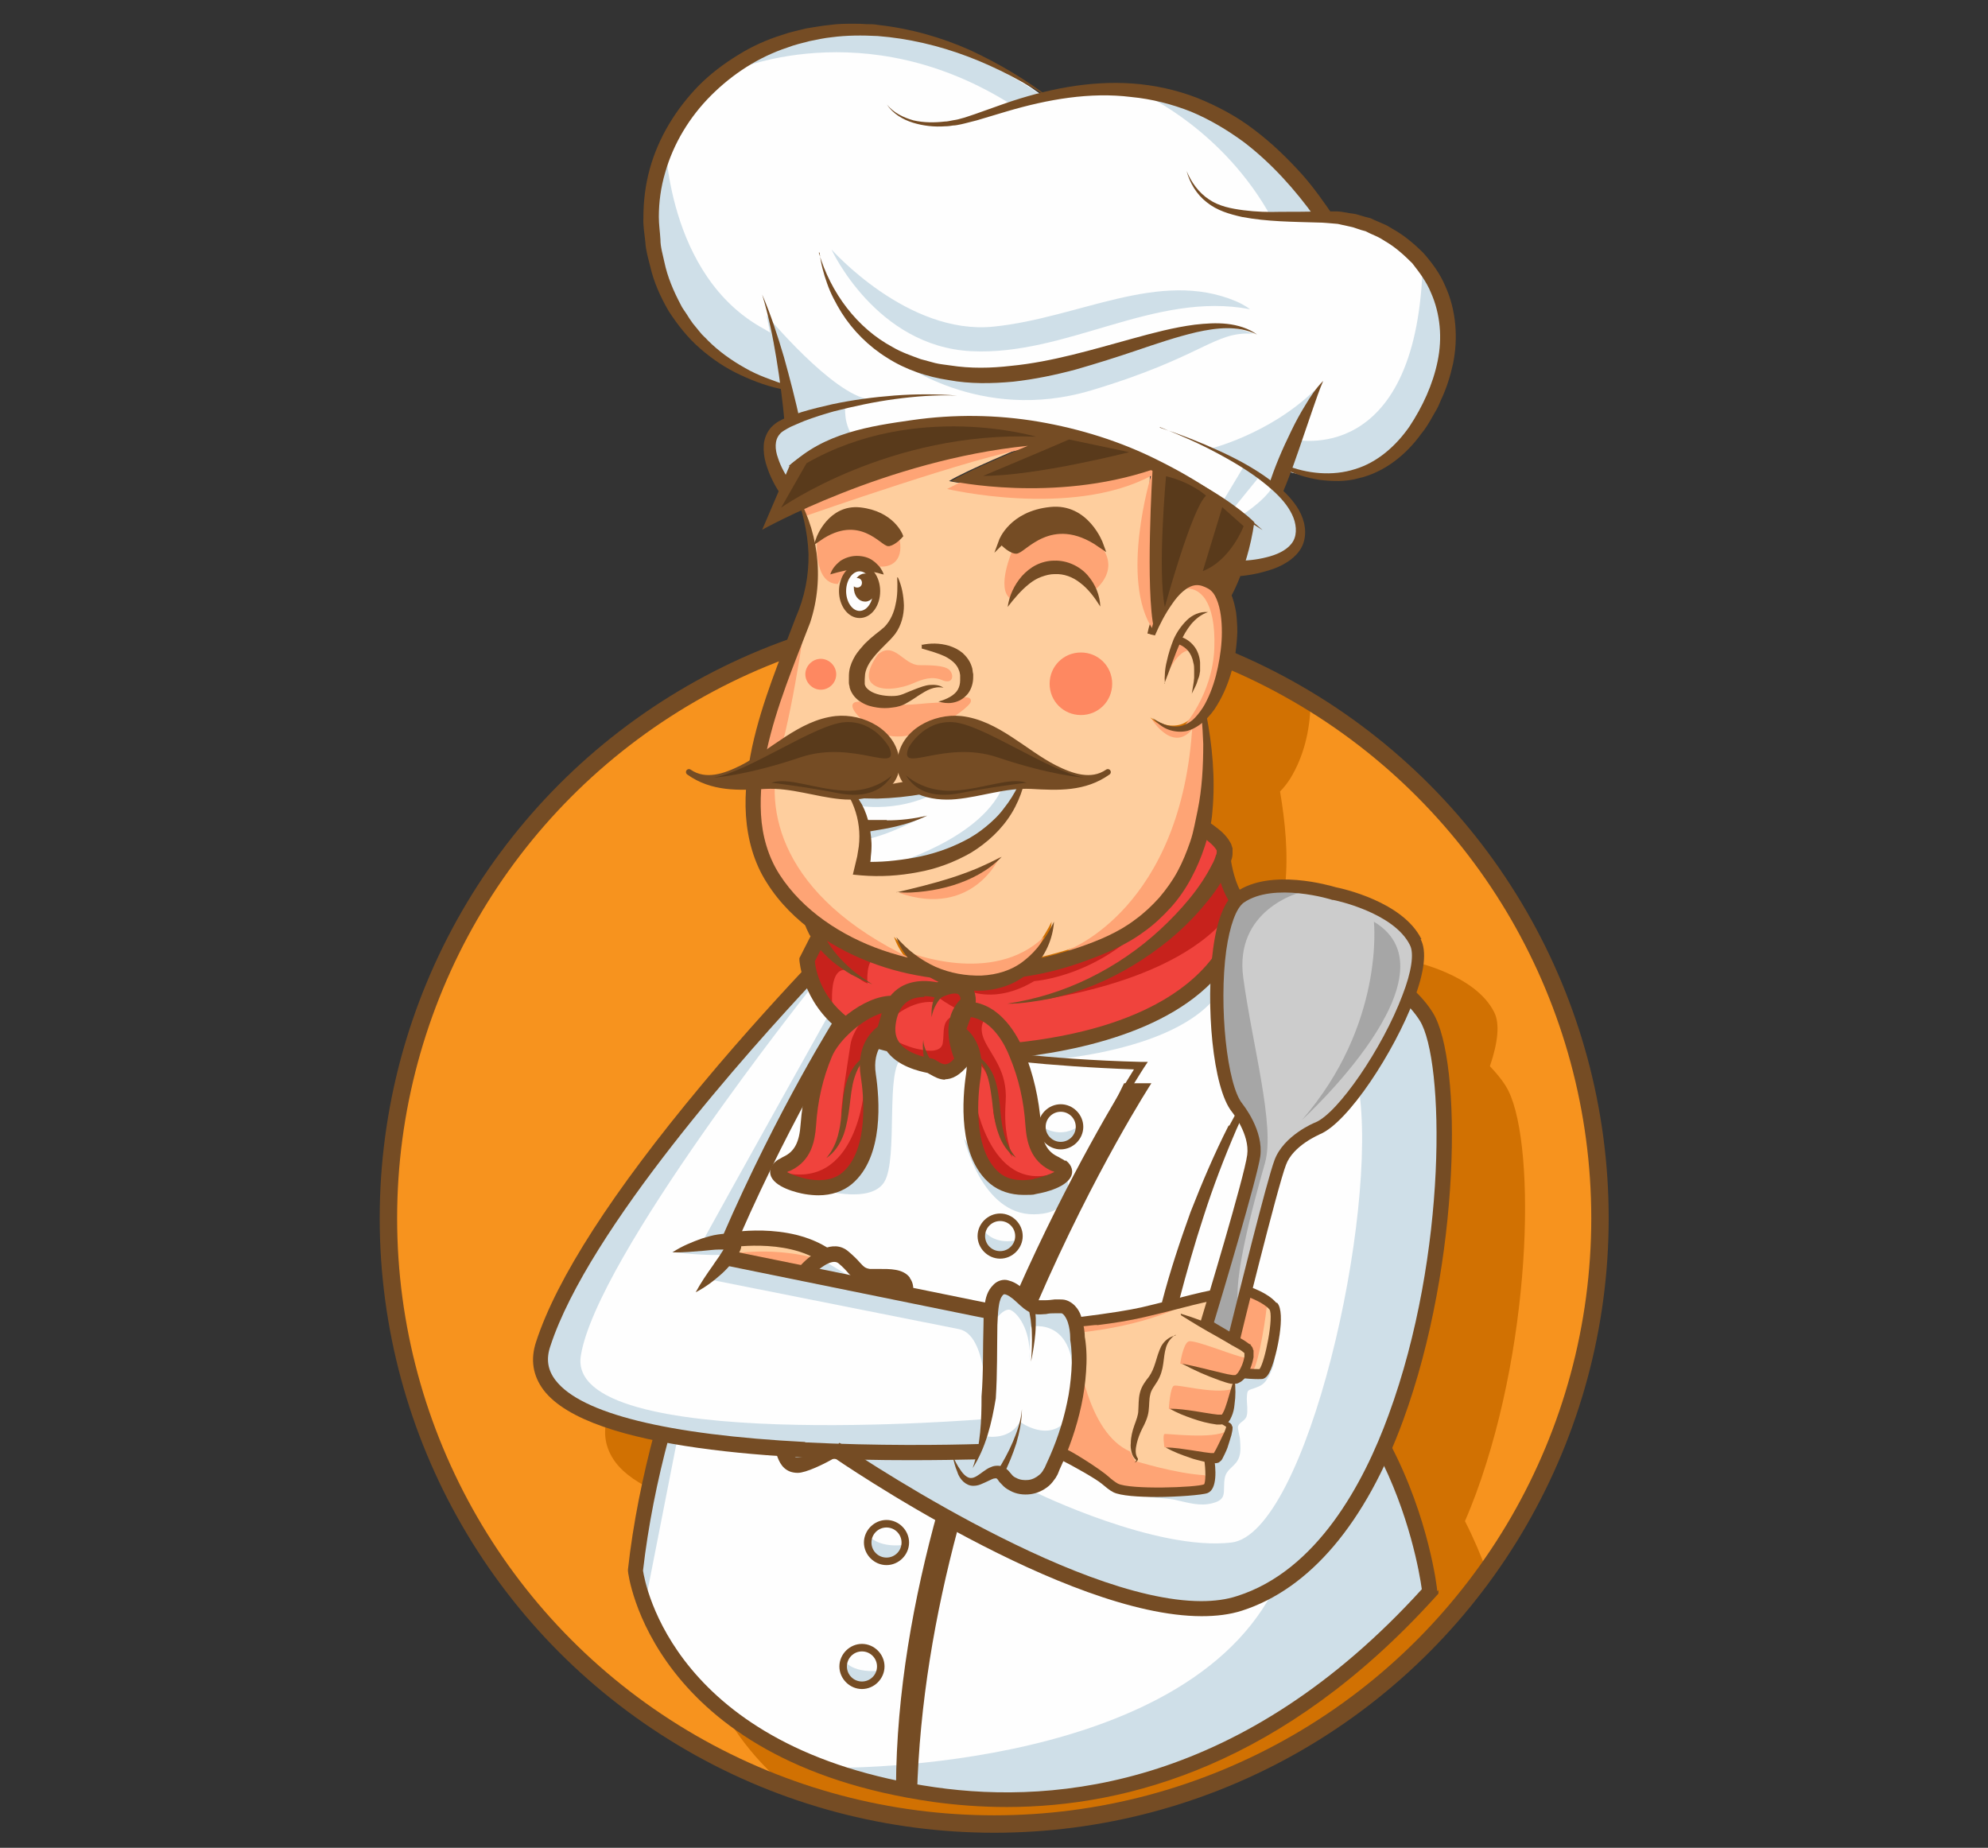 <?xml version="1.0" encoding="UTF-8"?>
<svg id="Layer_1" data-name="Layer 1" xmlns="http://www.w3.org/2000/svg" version="1.1" viewBox="0 0 502.1 466.7">
  <rect x="0" y="0" width="502.1" height="466.7" fill="#333333" stroke="none"/>
  <defs>
    <style>
      .cls-1 {
        fill: #a6a6a6;
      }

      .cls-1, .cls-2, .cls-3, .cls-4, .cls-5, .cls-6, .cls-7, .cls-8, .cls-9, .cls-10, .cls-11, .cls-12, .cls-13, .cls-14, .cls-15 {
        stroke-width: 0px;
      }

      .cls-16, .cls-17, .cls-18, .cls-19, .cls-20, .cls-21 {
        stroke: #754c24;
      }

      .cls-16, .cls-17, .cls-18, .cls-21 {
        stroke-miterlimit: 10;
      }

      .cls-16, .cls-6, .cls-19, .cls-21 {
        fill: #754c24;
      }

      .cls-16, .cls-18, .cls-19 {
        stroke-width: 1.5px;
      }

      .cls-17 {
        stroke-width: 1.8px;
      }

      .cls-17, .cls-18, .cls-20 {
        fill: none;
      }

      .cls-2 {
        fill: #cfdfe8;
      }

      .cls-3 {
        fill: #8c8c8c;
      }

      .cls-4 {
        fill: #d6251e;
      }

      .cls-5 {
        fill: #f0433d;
      }

      .cls-7 {
        fill: #f7931e;
      }

      .cls-8 {
        fill: #fefefe;
      }

      .cls-9 {
        fill: #593a1b;
      }

      .cls-19 {
        stroke-linecap: round;
        stroke-linejoin: round;
      }

      .cls-20 {
        stroke-miterlimit: 10;
        stroke-width: 4.4px;
      }

      .cls-21 {
        stroke-width: 1.3px;
      }

      .cls-10 {
        fill: #fea475;
      }

      .cls-11 {
        fill: #fe8861;
      }

      .cls-12 {
        fill: #ccc;
      }

      .cls-13 {
        fill: #fece9e;
      }

      .cls-14 {
        fill: #c7221c;
      }

      .cls-15 {
        fill: #d17102;
      }
    </style>
  </defs>
  <g>
    <g>
      <circle class="cls-7" cx="251.1" cy="307.7" r="153"/>
      <path class="cls-15" d="M375.5,396.8c-1.5-4-3.3-8.3-5.5-12.6,1-2.3,1.9-4.6,2.8-7,14.7-40,15.1-90.9,7.5-102.9-1.1-1.8-2.5-3.4-4-5,2.1-6.2,2.5-10.8,1.1-13.6h0c-4.7-9.5-20.1-12.8-21.6-13.1-1.4-.4-15.5-4.5-24.2.6-1.3-2.5-2-5.8-2.3-7.6,0,0,0-.1,0-.2.2-.5.3-1.1.3-1.8,0-.3,0-.7,0-1.2,0-.2-.2-.5-.2-.7l-.2-.4c-1.2-2.2-2.9-3.4-4.5-4.6-.2-.1-.3-.2-.5-.3.2-.9.3-1.9.4-2.8.8-8,0-15.9-1.3-23.7,1-1,1.9-2.2,2.6-3.3,3.4-5.6,4.9-12,5.1-18.5,0-.3,0-.6,0-.9-23.2-14.2-50.6-22.5-79.8-22.5s-19.3,1-28.5,2.7c0,.3,0,.6,0,.9.1,5.6-1,11-3.2,16-4,10.6-8.5,21.2-11,32.6-.3,1.5-.6,3-.9,4.5-.6.4-1.2.7-1.9,1-.3.1-.5.3-.8.4-2.3,1-4.4,1.7-6.2,2-1.9.2-3.7,0-5.4-.9,4.2,2.7,8.8,3.2,13.6,3.1-.2,2.4-.3,4.9-.1,7.3.4,5.9,2,11.9,5.3,17,2.5,4,5.8,7.5,9.4,10.4.3,1,.7,1.7,1.1,2.5.1.3.3.5.4.7l-2.8,5.4v.5s0,1.2.5,2.9c-6.1,6.5-15.4,16.7-25.2,28.5-22.6,27.1-36.7,49-41.9,65-1.5,4.5-.8,8.6,1.9,12.2,4.5,5.9,14.8,9.9,27.5,12.6-2.8,10.8-5.1,21.9-6.3,32.9v.2s0,.2,0,.2c0,.3,2.3,19.6,22.2,36.2,16.3,5.9,33.8,9.1,52.1,9.1,51.3,0,96.6-25.2,124.4-63.9Z"/>
    </g>
    <circle class="cls-20" cx="251.1" cy="307.7" r="153"/>
  </g>
  <g>
    <path class="cls-8" d="M203.2,246.3s-44.9,46.9-65.3,90.7c0,0-4.8,14.5,12.6,21.3l16.8,4.1s-7.2,26.5-6.9,35.3c0,0,4.5,40.7,65.5,53.7,61.1,13,111-20.7,133.5-49.4,0,0-3.5-24.7-11.4-34,0,0,11.7-32.6,14.6-57.4,3-24.8,3.4-49-8.9-59.4-12.2-10.4-39.2-16.2-39.2-16.2,0,0-18.9,29-58.5,30,0,0-27.3,1.3-43.7-6,0,0-6.1-7.7-9.3-12.8Z"/>
    <path class="cls-2" d="M285.9,376.7c3.1,1.9,7.3,1.4,10.8,2.1,3.3.7,6.2,1.7,9.4.9,4-1,2.7-2.8,3.2-6.2.4-2.7,2.9-3,3.7-5.6.4-1.2.3-2.7.2-4,0-1.1-.7-3-.5-3.7.4-1.1,1.9-1.3,2.2-2.7.3-1.3,0-2.9,0-4.2.1-2.6.2-2,2.5-2.9,1.6-.6,2.2-1.3,3-2.7.7-1.3,1.8-3.8,1.5-5.3-.5-2.8-4.5-2.6-6.9-2.7-6-.3-7.2,6.1-9.3,10.8-1.9,4-3.3,8.1-4.9,12.3-.9,2.5-2.4,5.7-4.6,7.4-2.4,1.9-5.1,0-7.9,1.2-1.2.5-3.9,3.2-2.5,5.3Z"/>
    <path class="cls-13" d="M228.8,241.8c-2.1-.5-4.2-1.1-6.3-1.8-5.2-1.8-10.2-4.3-14.7-7.5-.4-.3-.8-.6-1.2-.9-4-3-7.5-6.6-10.2-10.8-2.9-4.5-4.4-9.8-4.7-15.2-.3-5.4.3-11,1.5-16.4,2.4-10.9,6.8-21.4,10.9-32,3.1-9.5,2.4-19.9-1.5-28.7,12.2-5.5,33.3-13.6,56.4-15.9,0,0-15.6,6.5-19.3,8.9,0,0,25.4,5.5,50.5-2.8,0,0,.2,0,.3.1-.1,2.5-1.6,27.9,0,38.5-.3.9-.5,1.8-.7,2.7l1.2.3c1.2-2.8,2.6-5.5,4.3-7.9,1.6-2.4,3.8-4.5,6-4.8,1.1-.1,2.1.2,3.2.9.9.6,1.6,1.5,2.1,2.7,1,2.4,1.3,5.4,1.3,8.3,0,2.9-.3,5.9-.9,8.8-.6,2.9-1.5,5.7-2.8,8.4-.6,1.3-1.4,2.5-2.3,3.6-.9,1.1-2,2-3.2,2.5-1.2.5-2.7.6-4.1.3-1.4-.3-2.8-1.1-4.1-1.9,1.1,1.1,2.3,2.2,3.8,2.8,1.5.7,3.3.9,5,.4,1.4-.3,2.6-1,3.7-1.9.1,1.7.2,3.5.2,5.3,0,5.6-.3,11.3-1.4,16.7-.6,2.7-1,5.4-1.9,8-.9,2.6-1.9,5.1-3.2,7.5-1.3,2.4-2.9,4.6-4.6,6.6-1.8,2-3.8,3.9-6,5.5-4.3,3.3-9.4,5.4-14.7,7.2-2.9,1-5.9,1.8-8.9,2.5,1.8-2.7,2.9-5.9,3.1-9-1.9,3.9-4.4,7.4-7.5,9.8-3.1,2.5-6.9,3.6-10.8,3.7-4,.2-8-.5-11.6-2.2-3.7-1.7-7-4.2-9.9-7.5.6,1.8,1.6,3.6,2.8,5.2Z"/>
    <path class="cls-8" d="M196.9,121.8s-7.9-10.7,3.4-16.2l-1.9-8.3s-21.7-2.7-30.2-23.6c-8.4-20.9-3.2-42.7,16.9-57.4,20.1-14.7,55.9-8.4,77.3,7.2l1.4.9s41.6-11.3,70,29l1.9,1.4s28.2,3.4,29.2,28.8c.9,25.4-18.6,41.9-40.3,35.3l-2.2,3.8s8.3,11.7,4.6,16.3c-3.8,4.6-12.3,5.1-12.3,5.1l4.1-8.2s-24.2-24.9-59.8-28.8c0,0-43.9-3-61.9,14.7Z"/>
    <path class="cls-8" d="M214.8,201.5s4.6,6.2,2.3,18c0,0,32.3,2.3,41.8-23.8l-44,5.8Z"/>
    <path class="cls-5" d="M206.4,234.4v3.3l-2.8,5.6s2.6,11.2,8.9,15.8c0,0-6.2,5-8,19.4,0,0,.9,13.3-8.4,16.8,0,0,3.7,6.2,14.4,4.5,10.7-1.7,10.4-17.7,9-22.8-1.4-5.1-.6-14.8,3.5-13.3,0,0,4.9,4.2,11,5.8,0,0,6.1,3.2,10.8-2.5,0,0,.8,6.9,0,11.4-.8,4.5,1.2,19.7,12.1,21.3,11,1.5,13-3.3,10.1-5.6-2.9-2.3-5.7-2.5-6.6-10.8-.9-8.4-3.5-15.9-4.3-18.3,0,0,18.2-2.3,27.6-6.2,9.4-3.9,20.2-11.3,23.3-13.8,3.1-2.5,7.4-13.1,7.5-14.2,0,0-5.7-10.1-5.9-12.3,0,0,1.5-7-5-8,0,0-5.4,14.4-14,21.6-8.7,7.2-31.7,12.4-31.7,12.4,0,0-8.1,4.1-14.3,3.3-6.2-.7-11.8-3.6-11.8-3.6l-25.6-10Z"/>
    <path class="cls-13" d="M201.7,321.7c1.7-.6,4.1-2.5,5.3-3.9,1.2-1.4,0-2.2-1.5-2.8-3.2-1.4-7.2-2-10.6-2.6-1.8-.3-3.5-.4-5.4-.4-1.3,0-3.8-.3-4.8.4-1.7,1,0,2,0,3.2.1,1-1,1.2-1,2,0,1.3,3.2,1.1,4.2,1.2,3,.4,6.2.9,9,1.7,1.7.5,3.7,1.4,4.8,1.1Z"/>
    <path class="cls-13" d="M271.7,334.2c2.9-.3,5.6-1.5,8.4-1.9,2.7-.3,5.3-.5,8-.9,5.1-.8,9.9-2.1,14.9-3.1,2.2-.5,4.1-1.7,6.4-2,2.6-.3,4.8,0,7.1,1,2.1.9,4.1,1.6,4.6,4.1.5,2.4-.5,5-.6,7.4,0,1.9-.4,5.5-1.4,7-1.5,2.1-4.6.1-6.3,1.7-1.1,1-.6,2.1-.9,3.3-.2,1.1-1,2.6-1.4,3.6-.3.9-1.7,3.2-1.6,4,.3,1.7,1.6.3,1.5,2.2-.2,2.5-3.1,6.2-4.4,8-1.5,2.1,0,5.2-1.8,7.1-2.1,2.4-9.5,1.1-12.5,1.2-3.2.2-6.2-.3-9.2-1.2-1.6-.5-2-1.3-3.2-2.2-1.6-1.1-3.8-1.5-5.5-2.4-1.4-.8-2.7-1.9-3.8-3-1.3-1.3-1.3-1.4-.9-3.4.5-2.5,1.3-5.1,1.8-7.6.4-2.3.1-4.6.6-6.9.9-4.2,1.8-7.9,1.2-12.2-.2-1.4-.3-2.6-1-3.8Z"/>
    <path class="cls-8" d="M221,149.4c0,3-1.9,5.5-4.3,5.5s-4.3-2.5-4.3-5.5,1.9-5.5,4.3-5.5c2.3,0,4.3,2.5,4.3,5.5Z"/>
  </g>
  <g>
    <path class="cls-2" d="M196.1,88.2l2.3,9.1s-24.5-3.9-32.6-31.1c-6.1-20.6,2.2-31.1,2.2-31.1,0,0,.2,34.6,25,48l2.2,1.3.9,3.7Z"/>
    <path class="cls-2" d="M226.5,90.8s20.7,16.3,49.1,7.8c28.4-8.5,31-15,40.9-14.3,0,0-8.5-4.3-22.3,0-13.8,4.3-41.3,16.8-67.7,6.6Z"/>
    <path class="cls-2" d="M193.6,79.6s16.6,20,26,21.3c0,0-17.7,4.1-20.5,5.8l-5.5-27.1Z"/>
    <path class="cls-2" d="M305.4,113.4s15.1-3.6,26.7-14.9l-10.2,25s-2.7-3-16.5-10.1Z"/>
    <path class="cls-2" d="M184.6,18.1s33.6-15.5,71.3,8.6l6.4-3.1s-43.8-31.9-77.7-5.4Z"/>
    <path class="cls-2" d="M289,23.9s20.1,9,32.2,31.2c0,0,12.7-.3,12.5-.2-.2,0-17.9-29.5-44.8-30.9Z"/>
    <path class="cls-2" d="M326.9,111s30.6,7.2,32.4-43.4c0,0,9.2,14.6,3.1,32.2-6.1,17.6-22.2,23.7-38.5,18.9l3-7.6Z"/>
    <path class="cls-10" d="M203.5,130.3s44.6-15.6,55.7-16.9l-20,10.1s31.3,7.4,51.5-3.3c0,0-8,26.3.5,38.8l2.9-5.7-.3-35.2s-25.4-16.6-52.3-5.5c-26.9,11.1-39.8,14.2-39.8,14.2l1.9,3.5Z"/>
    <path class="cls-10" d="M294.1,171.8s3.2-8.6,7.1-7.4c0,0-3.1-2.7-4.3-2.5,0,0-2.3,4.8-2.8,9.9Z"/>
    <path class="cls-10" d="M298.7,183.8s7.6-8.2,8-20.2c.4-12-3.8-15.4-7.5-14.9,0,0,2.2-3.4,7-1.6,4.8,1.8,4.6,13.1,3.2,19.7-1.4,6.6-3.4,13.4-10.6,17Z"/>
    <path class="cls-10" d="M290.8,181.5s6.1,10.1,11.4,1.1c0,0-6.5,3.4-11.4-1.1Z"/>
    <path class="cls-10" d="M221.8,165.2s-4,5.1-1.6,7.4c2.4,2.4,7.9,1.1,10.4,0,2.5-1.1,4.9-1.9,7.4-.8,2.4,1,3-.8,2.1-2.2-.8-1.4-3.8-1.6-7.9-1.6-4,0-6.3-6.2-10.5-2.7Z"/>
    <path class="cls-10" d="M219.4,177.8s8.2.5,12.8,0c4.6-.5,6.7-.1,9.2-1.3,0,0,4.2-1.2,3.8.7-.3,1.9-16.5,13.5-25.1,6.7-8.6-6.9-3.6-7.4-.8-6.1Z"/>
    <path class="cls-10" d="M203.9,153.3s-3.1,23.5-7,37.2c-3.9,13.6-.2,35.7,33.4,51.7v1.5c0,0-34.2-4.3-39.5-35-5.4-30.7,9.2-35.5,13.1-55.4Z"/>
    <path class="cls-10" d="M229.2,240.4s21.5,8.8,34.5-3.8c0,0-5,11.5-16.3,11.3-11.3-.1-17.6-4-18.2-7.5Z"/>
    <path class="cls-10" d="M269.6,240s29.1-10.4,31.6-57.6l2.5-2.3s2.2,25.3-3.9,39.5c-6.2,14.2-23,21.6-30.2,20.4Z"/>
    <path class="cls-10" d="M255.7,139s-4.2,9.6-.5,12.2c0,0,5.3-11.2,15.2-6.1,0,0,3.5,1.7,5.6,4.3,0,0,7-4.7,2.3-11.2-4.7-6.5-14.5-6.5-22.6.8Z"/>
    <path class="cls-10" d="M206.4,136s-1.2,11.4,5.2,11.5c0,0,2.9-6.1,8.6-4.7,5.6,1.4,8.3-1.9,6.8-7.4-1.5-5.5-16.8-6.7-20.6.7Z"/>
    <path class="cls-11" d="M280.9,172.7c0,4.4-3.5,7.9-7.9,7.9s-7.9-3.5-7.9-7.9,3.5-7.9,7.9-7.9,7.9,3.5,7.9,7.9Z"/>
    <path class="cls-11" d="M211.2,170.3c0,2.2-1.8,3.9-3.9,3.9s-3.9-1.8-3.9-3.9,1.8-3.9,3.9-3.9,3.9,1.8,3.9,3.9Z"/>
    <path class="cls-2" d="M233.4,206.1s-8.9,5-15.3,6l-.7-3.1s11.3-1.2,16-2.8Z"/>
    <path class="cls-2" d="M224.4,218.6s24.4-6.7,29.3-21l3.8-.8s-3.5,20.1-33.2,21.7Z"/>
    <path class="cls-2" d="M216.1,203.4s12.1,2.6,23.2-4.9l-24.5,1.9,1.3,2.9Z"/>
    <path class="cls-10" d="M227,225.5s18.2-2.1,25.5-9.1c0,0-6.7,15.6-25.5,9.1Z"/>
    <path class="cls-4" d="M226.6,272.3"/>
    <g>
      <path class="cls-14" d="M210.5,257s-2.3-14.8,4.6-11.6c0,0,2.1,2.3,4,3,0,0-.6-6.2,2.4-6.8l-15-6.8-2.8,8.6s-1,8,6.9,13.7Z"/>
      <path class="cls-14" d="M254.6,253.6s37.1-2.8,53.7-20.2c0,0,1-4.6,3.9-6.3l-3.4-9s-12.7,17.7-26.3,26.4c0,0-15.2,7.7-27.9,9.1Z"/>
      <path class="cls-14" d="M241,248.4s8,6.7,20.2-.6c0,0,17.7-1.1,31.2-17.8,0,0-8.2,8.2-34.2,15,0,0-7.3,3.8-17.1,3.4Z"/>
      <path class="cls-14" d="M225.4,257c0,.2,4.7-4.4,10.3-3.9l1.1-2.8s-10.5-1.2-11.4,6.8Z"/>
      <path class="cls-14" d="M236.8,251.8s2.7,2,5.1,3.1l2.3-3.6s-1.7-5.8-7.4.5Z"/>
      <path class="cls-14" d="M224.2,261.8s4.4,2.7,8.4,3.3c0,0,5,1.3,5.5-1.6.5-2.9-.5-6,3.2-7.1l2.2,11.7s-4.5,4.7-9.6,1.7c-5.1-3.1-9.5-3.4-9.8-7.8Z"/>
      <path class="cls-14" d="M249.2,257s-2.4,1.6-.6,5.7c1.8,4,5.9,7.8,5.4,15.5-.5,7.6.7,10.4,1.7,14.1,0,0-4.7-6.9-4.9-12.3-.1-5.4-1.5-11.2-5-12l-3.7-7.5,2.5-5.4,4.6,2Z"/>
      <path class="cls-14" d="M245.9,276s3.5,25.8,20.7,20.3c0,0-10.3,7.5-17.2.4-6.9-7.1-3.5-20.7-3.5-20.7Z"/>
      <path class="cls-14" d="M219.1,255.8s-3.8,4.6-4.3,8c-.5,3.4-2.7,16.3-2.3,19.2,0,0,.9-14.2,6.9-15.9,0,0-.2-3.6,3.9-5.6,0,0,1.4-8.8,2.2-8.2.9.6-2.5.2-6.4,2.4Z"/>
      <path class="cls-14" d="M218.3,274.9s-1.7,26.2-21.1,21.1c0,0,5.6,7.6,15.7,2.2,10.2-5.5,5.3-23.2,5.3-23.2Z"/>
    </g>
    <path class="cls-10" d="M272.2,341.2s2.2,20.6,13.2,25.4l1.3,2.4s10.2,3.2,17.6,3.6c0,0,2.1,3.6-1.7,4.1-3.8.5-18.1.6-21.4-.7-3.3-1.3-9.7-7.5-13.6-8.2,0,0,4.7-17,4.7-26.6Z"/>
    <path class="cls-10" d="M294.1,365.6s-.5-3.2,0-3.4c.5-.2,12.4,1.4,15.7-.8,0,0-2.4,7-3.7,7.1-1.3.1-11.9-3-11.9-3Z"/>
    <path class="cls-10" d="M295.2,355.8s.3-5.4,1.3-5.8c1-.4,9.7,2.1,14.5.9,0,0-.7,7.5-2.8,7.5-2.1,0-10.2-1.2-13-2.6Z"/>
    <path class="cls-10" d="M298.1,344.3s.7-4.9,2.1-5.5c1.4-.6,12.8,4.2,14.4,4.1,0,0-1.7,6.2-4.1,5.5-2.4-.7-12.4-4-12.4-4Z"/>
    <path class="cls-10" d="M272.2,336.6s16.4-1.3,27.6-7.4l-28.8,4.9,1.2,2.5Z"/>
    <path class="cls-10" d="M314.6,326.6s5.3,1.1,5.4,2.6c0,1.5-2,15.5-3.7,17.2h-2.3s3.3-5.7-2.3-7.7l3-12.1Z"/>
    <path class="cls-10" d="M183.3,316.9s10.4-2.2,21.9.7l-3.5,4-18.4-4.8Z"/>
    <path class="cls-2" d="M204.7,249.7s-54,67.8-58,92.7c-4,24.9,102.2,16,102.2,16,0,0-.6,7-3.9,8.7,0,0-89.9,2.1-105.2-16.6-15.3-18.7,53.4-92.8,63.3-104.1l1.5,3.4Z"/>
    <path class="cls-2" d="M209.4,256.1s-24.8,44.4-32.1,57.7l7.3-1.3s23.3-49.1,27.2-54.3l-2.4-2.1Z"/>
    <path class="cls-2" d="M169.6,316.2s9,1.2,14.2.6c0,0,3.3-4.8-1.1-4-4.4.8-13.1,3.4-13.1,3.4Z"/>
    <path class="cls-2" d="M179.4,323.2s55.7,11.1,62.8,12.5c7.1,1.4,6.8,18.3,6.8,18.3l1-22.3-66.2-14.2-4.4,5.6Z"/>
    <path class="cls-2" d="M207,317.8l10,6-14.8-2.8s1.2-1.4,4.7-3.3Z"/>
    <path class="cls-2" d="M261.7,377s30.3,14.8,49.3,12.6c19-2.2,37.4-83.2,32.1-115.2,0,0,8.8-14.5,12.5-23.1,0,0,10.7,11.5,8.7,28.1-2,16.6,1.6,55.6-15.9,87.7-17.5,32.1-32.2,44.6-62.3,36.7-30.1-7.8-74.4-37.3-74.4-37.3,0,0-14.3,9.1-15.7-1l44,.5s1.3,8.1,5.2,8.3c4,.2,5.3-4.2,9.3-.6,4.1,3.6,7.1,3.3,7.1,3.3Z"/>
    <path class="cls-2" d="M206.3,300.2s13.3,4.2,17-1.6c3.7-5.9.1-29.3,4.7-31.4l-6.1-4.7s-3.5,1.6-3.1,9.1c.4,7.5,3.5,25.1-12.5,28.7Z"/>
    <path class="cls-2" d="M243.5,287.5s4.4,19.4,17.7,19.2c13.2-.2,7.6-12.9,6.5-11.7-1.1,1.2-11.5,14.1-24.2-7.5Z"/>
    <path class="cls-2" d="M257.4,268.3s37.1-.9,49.6-16.4l.2-8.2s-12,18-51.1,21.4l1.3,3.1Z"/>
    <path class="cls-2" d="M249.8,335.5s3.4-5.6,5.5-4.6c2.1,1,5.4,5.9,4.6,12.9l.4-8.7s12.9-3.1,10.5,18.1c0,0,4.5-21-4.2-23.2,0,0-4,1-8.9-2.6-4.8-3.5-7.5-2.6-8,8.1Z"/>
    <path class="cls-2" d="M240.4,367.7h5.8s1.2-1.9,1.9-5.1c0,0,6.5,1.8,9.5-3.5,0,0,7.5,5.6,12.2-.9,0,0-3.9,18.8-12,17.2,0,0-2.1.6-4.9-2.8,0,0-2-1.5-3.9,0,0,0-6.8,6.1-8.6-5Z"/>
    <polygon class="cls-2" points="171.2 362.8 162.7 406.1 160.4 397.8 166.9 361.8 171.2 362.8"/>
    <path class="cls-2" d="M208.4,446.5s88,2.1,112.9-44.2c0,0,20.9-17.2,27.2-35.2,0,0,10.4,20.5,11,35,0,0-54.4,76.5-151.1,44.4Z"/>
    <path class="cls-2" d="M262.5,284.1s4.6,3.9,9.7.5c0,0,.5,5.4-5.6,4.7-4.4-.5-4.2-5.2-4.2-5.2Z"/>
    <path class="cls-2" d="M248,310.1s2.1,4.4,8.6,3.2c0,0-.9,4.2-5.7,3.6-4.8-.7-2.9-6.7-2.9-6.7Z"/>
    <path class="cls-2" d="M219.3,387.7s2.1,3.3,9,2.5c0,0-1.2,5-6.2,3.9-4.9-1.1-2.8-6.4-2.8-6.4Z"/>
    <path class="cls-2" d="M213,419.1s1.6,3.5,9,2.9c0,0-1.3,4.6-6.2,3.3-4.9-1.3-2.7-6.2-2.7-6.2Z"/>
    <path class="cls-6" d="M237.8,383.5c-9.6,20.6-10.9,68-10.9,68v.5c1.5.4,3.1.9,4.7,1.5.6-23.2,4.6-46,10.3-67.3-1.5-.6-2.8-1.6-4.1-2.6Z"/>
    <path class="cls-6" d="M262,329.1c14.5-33.5,28.8-55.5,28.8-55.5h-6.9l-25.7,53.1c1.1,1.2,2.4,2.1,3.9,2.5Z"/>
    <path class="cls-3" d="M322.8,223.8c1.6,0-10.6,7.3-10.7,24.1,0,16.8,8.2,34.3,7.8,38.1-.4,3.8-11.1,41-10.2,44.6.9,3.5,2.6,5.3,2.6,5.3l-1,4-7.1-5.2,12-41.3s-1.5-8.6-5.4-15.5c-3.8-6.8-10.8-55.2,12-54.2Z"/>
    <ellipse class="cls-6" cx="218.5" cy="148.5" rx="1.7" ry="2.6"/>
    <path class="cls-2" d="M213.5,102.4s-.7,5.2,2.6,8.6c0,0-13,7.7-17,11.8,0,0-9.1-8.2-2.3-14.8l16.8-5.6Z"/>
    <path class="cls-2" d="M313.2,130.4s5.9-3.6,8.2-7.4c0,0,7.7,5.9,6.4,13s-15.7,8.1-15.7,8.1c0,0,5.5-10.9,1-13.8Z"/>
    <polygon class="cls-2" points="311.7 128.2 318.2 120.2 314.2 117.7 309.1 126.2 311.7 128.2"/>
    <path class="cls-2" d="M315.7,78.1c-24.1-4.6-46.2,11.8-70.4,10.6-24.1-1.2-35.3-25.7-35.3-25.7,0,0,19.2,21.7,40.9,19.5,21.7-2.2,41.9-14.6,61.3-6.4,2.3,1,3.5,2,3.5,2Z"/>
  </g>
  <g>
    <path class="cls-6" d="M230.7,242.3s0,0,0-.1c-2.6-.6-5.2-1.3-7.8-2.2-5.2-1.8-10.2-4.3-14.7-7.5-4.5-3.2-8.4-7.1-11.3-11.6-2.9-4.5-4.4-9.8-4.7-15.2-.3-5.4.3-11,1.5-16.4,2.4-10.9,6.8-21.4,10.9-32,3.8-11.4,2-24.1-4.2-33.7,1.2,2.6,2.1,5.3,2.7,8,.6,2.7,1,5.5,1.1,8.3.1,5.6-1,11-3.2,16-4,10.6-8.5,21.2-11,32.6-1.2,5.7-2,11.5-1.6,17.5.4,5.9,2,11.9,5.3,17,3.2,5.1,7.5,9.3,12.3,12.7,4.8,3.4,10.1,6.1,15.6,8,5.1,1.8,10.4,2.9,15.7,3.5-2.6-1.1-5-2.8-6.7-4.9Z"/>
    <path class="cls-6" d="M304.6,180.1c-.3.4-.7.7-1.1,1,.2,2.3.3,4.5.4,6.8,0,5.6-.3,11.3-1.4,16.7-.6,2.7-1,5.4-1.9,8-.9,2.6-1.9,5.1-3.2,7.5-1.3,2.4-2.9,4.6-4.6,6.6-1.8,2-3.8,3.9-6,5.5-4.3,3.3-9.4,5.4-14.7,7.2-3.4,1.1-6.8,2.1-10.3,2.8-1.2,1.8-2.8,3.7-4.8,4.7,5.6-.7,11-2,16.3-3.9,5.4-1.9,11-4.2,15.8-7.8,2.4-1.7,4.6-3.8,6.6-6,2-2.2,3.7-4.7,5.1-7.3,1.4-2.6,2.6-5.4,3.5-8.2.9-2.8,1.7-5.7,1.9-8.6.8-8.5,0-16.9-1.6-25Z"/>
    <path class="cls-6" d="M199.4,117.7c8.7-8.4,20.5-10.1,31-11.6,10.5-1.5,21.3-1.4,31.9.4,10.5,1.8,20.8,5,30.3,9.8,9.5,4.7,18.4,10.6,26.3,17.6-8.9-5.7-18-10.8-27.6-14.9-1.2-.5-2.4-1-3.6-1.5l-3.6-1.4c-2.5-.8-4.9-1.7-7.4-2.4-4.9-1.5-10-2.6-15.1-3.5-5.1-.9-10.2-1.4-15.4-1.6-5.2-.2-10.3,0-15.5.4-10.3,1-21.5,4.9-31.4,8.6Z"/>
    <path class="cls-6" d="M290.6,160.1c.6-3.1,1.7-6.1,3.2-9,.8-1.4,1.7-2.8,2.9-4.1,1.2-1.2,2.8-2.4,4.8-2.7,2-.4,4.1.2,5.6,1.1.8.4,1.7,1.2,2.3,1.9.6.8,1.1,1.6,1.4,2.4.7,1.6,1.1,3.3,1.4,5,.2,1.7.3,3.3.3,4.9-.2,6.5-1.7,12.9-5.1,18.5-.8,1.4-1.9,2.7-3.1,3.9-1.2,1.1-2.7,2.1-4.4,2.6-1.7.4-3.5.2-5-.4-1.5-.6-2.7-1.7-3.8-2.8,1.3.8,2.7,1.6,4.1,1.9,1.4.3,2.9.3,4.1-.3,1.3-.5,2.3-1.4,3.2-2.5.9-1.1,1.7-2.3,2.3-3.6,1.3-2.6,2.2-5.5,2.8-8.4.6-2.9,1-5.9,1-8.8,0-2.9-.3-5.9-1.3-8.3-.5-1.2-1.1-2.1-2.1-2.7-1.1-.6-2.1-1-3.2-.9-2.2.2-4.4,2.4-6,4.8-1.7,2.4-3.1,5.1-4.3,7.9l-1.2-.3Z"/>
    <path class="cls-6" d="M226.8,145.9c1,2.2,1.4,4.5,1.5,7,0,2.4-.6,5-2.2,7.2-.4.5-.9,1.1-1.3,1.5l-1.2,1.2c-.8.8-1.6,1.6-2.3,2.4-1.4,1.6-2.5,3.2-2.8,5,0,.4-.1.9-.1,1.4v.7c0,.2,0,.3,0,.5.1.6.5,1.1,1.2,1.6,1.4,1,3.6,1.4,5.6,1.4,1.1,0,1.9-.1,2.9-.5,1-.4,2.1-.9,3.2-1.3,1.1-.4,2.3-.9,3.5-1,1.2-.1,2.5,0,3.5.7-2.4-.5-4.3.7-6.2,1.9-.9.6-1.9,1.3-3,1.9-1.1.7-2.5,1.1-3.7,1.2-1.3.2-2.6.2-3.9,0-1.3-.2-2.6-.5-3.9-1.3-1.3-.7-2.5-2-3-3.7,0-.4-.2-.8-.2-1.2v-1c0-.7,0-1.4.1-2,.2-1.4.8-2.7,1.5-3.9.7-1.1,1.6-2.1,2.4-3,.9-.9,1.8-1.7,2.7-2.4l1.4-1.1c.4-.4.8-.6,1.1-1,1.3-1.4,2.2-3.4,2.6-5.5.5-2.1.5-4.4.4-6.8Z"/>
    <path class="cls-6" d="M232.7,162.9c2.3-.5,4.6-.5,7,.2,1.2.4,2.3.9,3.4,1.8,1,.9,1.9,2.1,2.3,3.4.3.7.2,1.3.4,2,0,.7,0,1.3-.1,1.9-.2,1.3-.8,2.7-1.8,3.6-1,1-2.2,1.5-3.4,1.7-1.2.2-2.4,0-3.5-.3,2.2-.6,4.1-1.6,4.9-3,.4-.7.6-1.5.6-2.4,0-.4,0-.9,0-1.3-.1-.4-.1-.8-.3-1.2-.5-1.5-1.8-2.6-3.5-3.5-1.7-.8-3.8-1.4-5.9-2v-1.1Z"/>
    <path class="cls-6" d="M214.2,198.7c1.5,1.3,2.5,2.8,3.5,4.5.9,1.7,1.5,3.5,1.9,5.4.3,1.9.6,3.8.5,5.7,0,1-.2,1.9-.2,2.8-.1.9-.3,1.9-.5,2.8l-1.6-2.2c2.1,0,4.4,0,6.6-.2,2.2-.2,4.4-.5,6.6-.9,4.4-.8,8.6-2.2,12.5-4.2,2-1,3.8-2.2,5.5-3.6,1.7-1.4,3.3-2.9,4.6-4.7,2.8-3.5,4.7-7.6,6-12.1-.3,4.6-1.6,9.3-4.1,13.4-2.5,4.1-6.2,7.5-10.3,10-4.2,2.4-8.8,4.1-13.4,4.9-4.7.9-9.4,1.2-14.3.8l-2.1-.2.5-2.1c.2-.8.4-1.6.6-2.5.1-.8.3-1.7.4-2.5.2-1.7.2-3.4,0-5-.2-1.7-.6-3.3-1.2-4.9-.6-1.6-1.4-3.2-2.4-4.5l.9-.9Z"/>
    <path class="cls-6" d="M255.6,193.5c-3.5,1.8-7.2,3.2-10.9,4.3-3.7,1.1-7.6,2.1-11.4,2.7-3.9.7-7.8,1.1-11.7,1.2-3.9,0-7.9-.2-11.8-1.2l11.5-1.8,11.3-2c3.8-.6,7.6-1.3,11.4-1.9,3.8-.6,7.7-1.1,11.6-1.4Z"/>
    <path class="cls-19" d="M227.4,192.2c.6-7.3,8.6-11.3,15.3-10.6,9,1,16,8.5,23.7,12.4,4.2,2.1,9.2,3.9,13.4,1-5.9,4.2-12.5,3.9-19.4,3.5-6.6-.3-12.6,2-19,2.6-5.8.6-14.6-1.1-14-8.8Z"/>
    <path class="cls-19" d="M226.4,192.2c-.6-7.3-8.6-11.3-15.3-10.6-9,1-16,8.5-23.7,12.4-4.2,2.1-9.2,3.9-13.4,1,5.9,4.2,12.5,3.9,19.4,3.5,6.6-.3,12.6,2,19,2.6,5.8.6,14.6-1.1,14-8.8Z"/>
    <path class="cls-6" d="M199.4,117.7l-6.9,16.1s31.3-17.6,67.1-21.2c0,0-15.6,6.5-19.3,8.9,0,0,25.6,5.6,50.8-2.9,0,0-1.9,30.6.4,40.4,0,0,6.9-17.7,15-11.9l3.3,5.5s5.1-7.6,7-20.7c0,0-18.2-18.7-62.3-25.2,0,0-41.8-1.2-55.2,10.9Z"/>
    <path class="cls-6" d="M224.1,207.1c-1.7,0-3.4,0-5.2,0-.5,0-1,0-1.5,0,.3,1,.4,2.1.3,3.2.4,0,.9-.1,1.3-.2,1.8-.3,3.5-.6,5.2-.9,3.5-.7,6.9-1.7,10-3.2-3.4.8-6.8,1.2-10.3,1.2Z"/>
    <path class="cls-6" d="M254.5,153.3c.4-2.8,1.6-5.5,3.6-7.8,1-1.1,2.2-2.1,3.6-2.8,1.4-.7,3-1.1,4.6-1.1,3.2-.1,6.4,1.4,8.4,3.7,2,2.3,3.1,5.1,3.2,7.9-1.5-2.4-3.1-4.5-5.1-6-1.9-1.5-4.1-2.3-6.4-2.2-1.2,0-2.3.3-3.4.7-1.1.4-2.1,1-3.1,1.8-2,1.6-3.7,3.6-5.4,5.8Z"/>
    <path class="cls-6" d="M209.7,145.1c.4-1.4,1.4-2.5,2.5-3.4,1.2-.8,2.7-1.3,4.2-1.3,1.5,0,3.1.4,4.2,1.3.6.4,1.1,1,1.6,1.5.4.6.8,1.2,1,1.9-.7-.1-1.3-.4-2-.5-.6-.1-1.2-.4-1.7-.4-1.1-.3-2.1-.3-3.1-.4-2,0-4,.5-6.8,1.3Z"/>
    <path class="cls-16" d="M253,136.7s1.8,2.1,3.5,2.4c1.7.4,8.8-10.3,21.4-1.6,0,0-3.5-9.7-12.6-8.7-9.8,1-12.3,7.9-12.3,7.9Z"/>
    <path class="cls-21" d="M227.4,135.3s-1.5,1.7-2.9,2c-1.4.3-7.3-8.5-17.7-1.3,0,0,2.9-8,10.4-7.2,8.1.9,10.2,6.5,10.2,6.5Z"/>
    <path class="cls-6" d="M197,124.6c-1.6-2.4-2.8-4.9-3.6-7.7-.4-1.4-.6-2.9-.5-4.5.1-1.6.8-3.3,1.9-4.5.6-.6,1.2-1.1,1.9-1.5.6-.3,1.3-.7,1.9-.9,1.3-.5,2.6-1,3.8-1.4,2.6-.8,5.2-1.4,7.8-2,5.2-1.1,10.5-1.8,15.7-2.2,5.3-.4,10.6-.4,15.8,0-5.3-.2-10.5.2-15.7.9-5.2.7-10.3,1.8-15.4,3.1-2.5.7-5,1.5-7.4,2.4-1.2.5-2.4,1-3.5,1.5-.6.3-1.1.6-1.6.9-.5.3-.9.6-1.2,1-1.3,1.5-1.2,3.8-.4,6,.7,2.2,2,4.5,3.4,6.4l-3.1,2.3Z"/>
    <path class="cls-6" d="M292.9,108c5.2,1.7,10.3,3.7,15.3,6,5,2.3,9.9,5,14.2,8.5,2.2,1.8,4.2,3.8,5.7,6.4,1.4,2.5,2.2,5.9.8,9-.7,1.5-1.9,2.7-3.1,3.6-1.3.9-2.6,1.6-4,2.1-2.8,1-5.5,1.6-8.5,1.9v-3.9c2.4,0,5.1-.4,7.5-1.1,2.4-.7,4.7-1.9,5.8-3.8,1.1-1.9.8-4.6-.3-6.8-1.1-2.3-2.9-4.3-4.9-6.1-4-3.6-8.7-6.5-13.5-9.1-4.8-2.6-9.8-4.8-14.9-6.8Z"/>
    <path class="cls-6" d="M198.2,107.1c-.5-5.5-1.2-11-2.1-16.5-.9-5.5-2-10.9-3.6-16.2,2.2,5.1,3.9,10.4,5.5,15.8,1.5,5.4,2.9,10.8,4.1,16.3l-3.8.6Z"/>
    <path class="cls-6" d="M320.4,122.8c1.5-4.8,3.5-9.4,5.7-13.9,1.1-2.3,2.3-4.5,3.6-6.6,1.3-2.2,2.7-4.3,4.5-6.1-1,2.3-1.8,4.7-2.6,7l-2.4,7c-1.6,4.7-3.2,9.4-5.1,13.9l-3.6-1.3Z"/>
    <path class="cls-6" d="M294.2,172.7c-.1-1.9,0-3.8.5-5.7.4-1.9,1-3.7,1.7-5.5.8-1.8,1.9-3.4,3.3-4.8,1.4-1.4,3.4-2.3,5.4-2.1-1.8.6-3.2,1.8-4.3,3.1-1.1,1.4-2,2.9-2.7,4.6-1.5,3.3-2.6,6.8-4,10.3Z"/>
    <path class="cls-6" d="M297.5,160.7c1.7.3,3,1.2,4,2.4,1,1.2,1.5,2.8,1.6,4.2,0,.7,0,1.4,0,2.2-.1.7-.2,1.4-.5,2-.2.7-.4,1.3-.7,1.9-.3.6-.6,1.2-.9,1.8.2-1.3.5-2.6.6-4,0-.7,0-1.3,0-1.9,0-.6,0-1.3-.2-1.9-.2-1.2-.7-2.3-1.4-3.1-.7-.8-1.8-1.5-2.8-1.7l.3-1.9Z"/>
    <path class="cls-17" d="M221.4,149.3c0,3.3-1.9,5.9-4.3,5.9s-4.3-2.7-4.3-5.9,1.9-5.9,4.3-5.9c2.4,0,4.3,2.7,4.3,5.9Z"/>
    <path class="cls-6" d="M226.4,225.4c4.6-1.1,9.2-2.2,13.6-3.6,2.2-.7,4.4-1.5,6.6-2.4,2.1-.9,4.2-1.9,6.4-3-3.3,3.5-7.8,5.8-12.3,7.2-2.3.7-4.6,1.2-7,1.5-2.4.3-4.8.5-7.2.2Z"/>
    <path class="cls-6" d="M226.4,236.7c2.8,3.3,6.2,5.8,9.9,7.5,3.7,1.6,7.6,2.3,11.6,2.2,3.9-.2,7.7-1.3,10.8-3.8,3.1-2.4,5.6-5.9,7.5-9.8-.3,4.4-2.2,8.7-5.5,12-3.2,3.4-8,5.2-12.7,5.4-4.6.2-9.3-1-13.2-3.4-3.9-2.4-7-6-8.4-10.1Z"/>
    <path class="cls-6" d="M311.2,214c0-.2-.2-.5-.2-.7l-.2-.4c-1.2-2.2-2.9-3.4-4.5-4.6-.7-.5-1.5-.9-2.2-1.4-.3,1.3-.8,2.7-1.3,3.9.4.3.8.5,1.2.8,1.4,1,2.7,2.1,3.3,3.2h0c0,.2,0,.2,0,.3,0,.2,0,.6-.2.9-.2.7-.5,1.5-.9,2.2-1.5,3-3.5,6-5.8,8.8-2.3,2.8-4.8,5.4-7.4,7.8-5.3,4.9-11.3,9-17.8,12.2-6.5,3.2-13.5,5.4-20.8,6.5,3.7,0,7.4-.6,11-1.3,3.6-.8,7.2-1.9,10.7-3.3,6.9-2.8,13.4-6.8,19.2-11.5,2.9-2.4,5.6-5,8.1-7.9,2.5-2.9,4.8-5.9,6.5-9.4.4-.9.8-1.8,1.1-2.9.2-.5.3-1.1.3-1.8,0-.3,0-.7,0-1.2Z"/>
    <path class="cls-6" d="M206.8,232.2c0,.6.3,1.5.6,2.3.3.8.6,1.6,1.1,2.4.8,1.6,1.9,3.1,3.1,4.5,1.2,1.4,2.6,2.7,4,3.9.7.6,1.5,1.1,2.3,1.7l2.4,1.6-2.6-1.1c-.9-.4-1.7-.9-2.6-1.3-1.7-1-3.3-2.1-4.8-3.3-1.5-1.3-2.9-2.7-4.2-4.3-.6-.8-1.2-1.7-1.7-2.6-.5-1-.9-1.8-1.3-3.1l3.8-.6Z"/>
    <path class="cls-6" d="M314,226.1c-2-2.5-3-7.7-3.2-9.5l-3.8.4c0,.3.9,7.5,4,11.4.4.7.6,4.8-2.7,10.4-4.6,8-17.4,21-52.2,24.6.8,1,1.4,2.3,1.7,3.6,19.5-2.3,46-9.1,55.1-28.7,2.3-5,2.8-10.2,1.1-12.3Z"/>
    <g>
      <path class="cls-6" d="M212.2,260.3c1.1-.8,2.3-1.5,3.4-2.3-8.2-5.3-9.6-13.1-9.8-15.2l2.3-4.5-3.4-1.8-2.8,5.5v.5c0,.1.7,10.6,10.3,17.8Z"/>
      <path class="cls-6" d="M225.6,262.3c0,0,0-.2,0-.3-.9-.2-1.8-.4-2.6-.7,0,0,0,0,0,.1-1.4.7-2,1.9-2.5,3.1,2,.7,4.1,1.2,6.5,1.6-.6-1.2-1.1-2.6-1.3-3.9Z"/>
    </g>
    <path class="cls-6" d="M206.8,63.8c3,10.2,9.7,19.1,18.7,23.9,2.2,1.3,4.6,2.1,7,3l3.7,1c1.2.3,2.5.4,3.8.6,5.1.8,10.3.7,15.4.1,10.3-1,20.5-4.1,30.7-6.9,5.1-1.4,10.3-2.8,15.7-3.5,2.7-.3,5.4-.5,8.1-.2,2.7.3,5.4,1.1,7.6,2.7-4.9-2.4-10.3-1.7-15.3-.6-5.1,1.2-10.1,2.9-15.1,4.6-5,1.7-10.1,3.3-15.3,4.8-5.2,1.4-10.5,2.5-15.9,3.1-5.4.5-10.9.6-16.3-.4-5.4-.8-10.8-2.6-15.5-5.6-4.7-2.9-8.7-6.9-11.6-11.5-1.4-2.3-2.7-4.7-3.6-7.3-.9-2.5-1.6-5.1-1.9-7.8Z"/>
    <path class="cls-6" d="M303.5,408.2c-34.4,0-91.1-38.8-93.7-40.6l2.2-3.2c.6.4,58.4,40,91.4,40,3.3,0,6.4-.4,9.1-1.3,20.1-6.4,31.9-28.4,38.2-45.7,15-40.8,14.1-89.7,7.9-99.6-10.4-16.6-46.2-21.1-46.6-21.2l.5-3.8c1.5.2,38.1,4.8,49.4,23,7.5,12.1,7.1,63-7.5,102.9-9.5,26-23.6,42.6-40.7,48.1-3.1,1-6.5,1.4-10.2,1.4Z"/>
    <path class="cls-6" d="M310.3,284.3c-3.6,7.1-6.7,14.4-9.6,21.8-2.7,7.5-5.2,15-7.2,22.7,0,0,0,.1,0,.2,1.4-.2,2.8-.4,4.3-.5,1.9-7.2,3.9-14.3,6.2-21.3,2.4-7.5,5.2-14.8,8.3-22,3.2-7.2,6.8-14.2,11-20.9-4.9,6.2-9.1,13-12.8,20Z"/>
    <path class="cls-6" d="M170,316.2c2.3-1.5,4.8-2.5,7.3-3.4,1.3-.4,2.6-.8,4-1,.7-.1,1.4-.2,2.2-.2.4,0,.8,0,1.4.1.1,0,.3,0,.4.1.2,0,.3,0,.5.2.2.1.4.2.6.4.2.2.4.5.6.8.2.3.2.7.2.9,0,.3,0,.5,0,.7,0,.4-.1.6-.2.9-.2.5-.4.8-.6,1.2-.4.7-.8,1.3-1.3,1.8-.9,1.1-1.8,2.1-2.8,3-2,1.8-4.1,3.4-6.6,4.7,1.3-2.4,2.8-4.6,4.3-6.7.7-1.1,1.5-2.1,2.1-3.1.3-.5.7-1,.9-1.5.1-.2.2-.4.3-.6,0-.1-.1-.2.1.5,0,.2.2.3.3.4.2.1.1.1.2.2,0,0,0,0,0,0,0,0,0,0,0,0,0,0-.4,0-.6,0-.5,0-1.1,0-1.7,0-1.2,0-2.5.2-3.8.3-2.6.2-5.2.5-7.9.4Z"/>
    <g>
      <path class="cls-6" d="M363,401.9c0-.7-2.1-18.5-11.8-37l-3.4,1.8c8.2,15.6,10.8,31,11.3,34.7-45,49.5-91.7,54.5-123,50-66-9.5-73.2-51.6-73.7-54.7,1.3-11.3,3.6-22.8,6.6-33.9-1.2-.3-2.3-.7-3.4-1.1-.1,0-.2-.2-.2-.3-3.1,11.5-5.5,23.3-6.8,35v.2s0,.2,0,.2c0,.5,5.6,48.1,77,58.3,5.8.8,12,1.3,18.7,1.3,30.7,0,70-10.9,108-52.8l1-1.1v-.9Z"/>
      <path class="cls-6" d="M186.9,312.1c13.8-31.5,28-53.8,28.2-54.2l-3.3-2.1c-.3.4-15.2,23.9-29.4,56.7,1.5-.2,2.9-.3,4.4-.4Z"/>
    </g>
    <path class="cls-6" d="M198.5,98.5c-4-.7-7.9-2.1-11.5-3.8-3.7-1.7-7.1-4-10.2-6.7-3.1-2.7-5.7-6-7.9-9.4-2.1-3.6-3.8-7.4-4.7-11.4-.5-2-1.1-4-1.2-6-.2-2-.6-4.1-.5-6.2,0-4.2.5-8.3,1.6-12.3,2.2-8,6.7-15.3,12.5-21.2,2.9-2.9,6.2-5.4,9.8-7.6,3.5-2.2,7.3-3.9,11.2-5.1,1.9-.7,4-1.1,5.9-1.6,2-.3,4-.7,6.1-.9,2-.3,4.1-.3,6.1-.3,1,0,2,0,3.1.1,1,0,2,0,3,.2,8.1.9,15.9,3.1,23.3,6.4,7.3,3.4,14.2,7.5,20.5,12.4-6.7-4.2-13.7-8-21.1-10.8-7.4-2.8-15.1-4.6-22.8-5.2-3.9-.2-7.8-.2-11.6.3-1.9.2-3.8.6-5.7,1-1.9.5-3.7.9-5.5,1.6-7.3,2.4-13.9,6.7-19.3,12.1-5.4,5.4-9.5,12.1-11.6,19.5-1.1,3.7-1.6,7.5-1.6,11.2,0,1.9.3,3.8.4,5.7,0,1.9.6,3.8,1,5.7.8,3.8,2.3,7.3,4.1,10.7.4.9,1,1.6,1.5,2.4.5.8,1,1.6,1.6,2.4l1.8,2.2c.6.8,1.4,1.4,2,2.1,2.7,2.7,5.9,5,9.3,6.9,1.7,1,3.5,1.8,5.3,2.5,1.8.7,3.7,1.4,5.5,1.9l-.2,1.2Z"/>
    <path class="cls-6" d="M324.5,117.4c5.6,2.3,12.1,2.9,17.7,1.1,5.7-1.7,10.4-5.9,13.8-10.8,3.3-5,5.9-10.6,7.1-16.5,1.2-5.8.7-11.9-1.7-17.3-1.1-2.7-2.9-5.1-4.7-7.4-2.1-2.1-4.3-4.1-6.9-5.6-.6-.4-1.3-.8-1.9-1.1l-2-.9-1-.5-1.1-.3-2.1-.7c-.7-.2-1.5-.3-2.2-.5-.7-.1-1.5-.4-2.2-.4-1.5-.1-2.9-.3-4.6-.3-6.3-.2-12.6-.2-19-1.4-3.1-.7-6.3-1.6-8.9-3.7-2.6-2-4.3-4.9-5.1-7.9,1.2,2.9,3.1,5.5,5.7,7.2,2.5,1.7,5.6,2.3,8.7,2.7,3.1.4,6.2.5,9.3.4,3.1,0,6.3,0,9.4-.1,1.5,0,3.2,0,4.9,0,.8,0,1.6.2,2.4.3.8.2,1.6.2,2.4.4l2.4.7,1.2.3,1.1.5,2.3,1c.8.3,1.5.8,2.2,1.2,2.9,1.6,5.5,3.8,7.8,6.1,2.2,2.5,4.2,5.2,5.5,8.3,2.8,6.1,3.3,13.2,2,19.6-.7,3.2-1.7,6.4-3.1,9.3-.3.7-.6,1.5-1,2.2l-1.2,2.1c-.8,1.4-1.6,2.8-2.7,4.1-3.8,5.3-9.3,9.8-15.9,11.3-3.2.9-6.6.8-9.8.4-3.2-.5-6.3-1.4-9.2-3l.6-1.1Z"/>
    <path class="cls-6" d="M337,54.9c-2.5-3.7-5.1-7.4-8.1-10.8-3.7-4.1-7.6-7.9-12.1-11.3-4.4-3.4-9.3-6-14.5-8.1-5.2-2-10.7-3.2-16.2-3.6-11.1-.8-22,1.5-32.2,5l-7.6,2.7c-1.3.4-2.5.9-3.8,1.2-.6.2-1.3.3-1.9.4-.6.1-1.3.3-2,.3-2.6.3-5.3.3-7.9-.3-2.5-.7-5-1.9-6.7-4,1.5,2.3,4,3.8,6.6,4.6,2.6.8,5.4,1.1,8.1.9.7,0,1.4-.1,2-.2.7,0,1.4-.2,2-.3,1.4-.3,2.7-.7,4-1l7.7-2.3c10.2-3,20.9-4.9,31.3-3.6,5.2.5,10.3,1.8,15.1,3.7,4.8,2,9.3,4.7,13.5,7.8,6.9,5.3,12.8,11.9,17.9,19,1.6-.3,3.1-.4,4.7-.2Z"/>
    <g>
      <path class="cls-6" d="M236.9,381.4c-6.2,22.3-10.5,46.2-10.6,69.9.6,0,1.3,0,1.9.2,0-23.4,4.3-47.1,10.5-69.2-.6-.3-1.1-.6-1.8-.9Z"/>
      <path class="cls-6" d="M288.1,268.2c-12-.3-22.3-1.1-30.7-2,.1.7.3,1.3.5,2,8,.8,17.5,1.5,28.5,1.9-3.5,5.6-16.4,26.7-29.4,56,.7.2,1.2.5,1.7.9,14.9-33.9,29.9-56.8,30.2-57.3l1-1.5h-1.7Z"/>
    </g>
    <path class="cls-18" d="M220.6,148.4c0,1.5-.9,2.8-2.1,2.8s-2.1-1.2-2.1-2.8.9-2.8,2.1-2.8,2.1,1.2,2.1,2.8Z"/>
    <rect class="cls-6" x="214.8" y="290.7" width="3.9" height="67.8" transform="translate(-144.7 472.1) rotate(-78.5)"/>
    <g>
      <path class="cls-6" d="M311.8,348.4c.3,2.1.3,4.2,0,6.3-.1,1.1-.3,2.1-.8,3.2-.2.3-.2.6-.5.9-.1.2-.2.3-.4.5-.2.2-.5.3-.8.4-.4,0-.8.1-1.1.1-.3,0-.6,0-.9,0-2.2-.3-4.1-.8-6.1-1.5-2-.7-3.9-1.4-5.7-2.5,2.1,0,4.1.3,6.2.6,2,.3,4,.7,5.9.9.2,0,.5,0,.7,0,.2,0,.3,0,.4,0-.3.2,0-.1.2-.5.4-.7.7-1.7,1-2.6.6-1.9,1.1-3.9,1.8-5.9Z"/>
      <path class="cls-6" d="M306.4,358.4c1.1,0,2.2.3,3.3.6.3,0,.6.2.9.4.1,0,.3.2.5.5,0,.2.2.5.2.5v.3c0,.7-.2,1.2-.3,1.8-.3,1.1-.7,2.2-1,3.2-.2.5-.4,1-.7,1.6l-.4.8-.2.4-.2.3c0,0,0,0-.2.2-.1.1-.4.3-.5.4-.8.3-1,.1-1.4.1-.3,0-.6,0-.9-.1-.6,0-1.1-.2-1.7-.3-1.1-.3-2.2-.5-3.2-.9-2.1-.7-4.2-1.5-6.2-2.6,2.3,0,4.5.4,6.6.7l3.2.5,1.6.2c.3,0,.5,0,.7,0,.2,0,.5,0,.3,0,0,0-.2.1-.3.2-.1.1,0,0,0,0h0c0,0,.2-.4.2-.4l.4-.7.7-1.4c.5-1,.9-1.9,1.4-2.9.2-.5.4-1,.5-1.4h0c0-.2,0,0,0,0,0,0,0,0,0,0-.1-.1-.4-.3-.6-.4-.9-.6-1.9-1.1-2.8-1.7Z"/>
      <g>
        <path class="cls-6" d="M306.6,368l-2.5.4c.5,2.9.4,6.1,0,6.5-1.9.8-18.7,1.4-21.8-.2-.7-.4-1.5-1-2.5-1.9-1.6-1.4-7.3-5.2-10.5-6.8-.4.7-.7,2.1-1.2,2.8,3,1.5,8.5,4.6,10.1,5.9,1.1.9,2,1.7,3,2.2,1.8.9,6.4,1.2,11.1,1.2s11.5-.5,12.7-1c2.5-1,2.1-6.2,1.6-9.2Z"/>
        <path class="cls-6" d="M322.3,329c-2.1-2.5-6.5-3.9-6.7-4h-.3c-4.8-.5-12.6,1.5-20.1,3.5-2.4.6-4.7,1.2-6.9,1.7-3.2.7-7.3,1.4-16,2.5v2.4c4.7-.5,4.8-.5,4.8-.4,4.1-.5,8.4-1.2,11.8-2,2.2-.5,4.6-1.1,7-1.7,7.3-1.9,14.8-3.8,19.2-3.5.7.3,4,1.5,5.5,3.2,1.2,1.6-1.1,13.3-2.5,15.1-1.7,0-3.9-.2-3.9-.2l-.3,2.5c.1,0,2.7.3,4.7.2,1.2,0,1.9-1.3,2.4-2.5,1.5-3.6,3.8-14.2,1.6-16.7Z"/>
      </g>
      <path class="cls-6" d="M296.9,337.1c-1.2.8-2,1.9-2.4,3.2-.4,1.3-.5,2.7-.7,4.1-.2,1.5-.6,3-1.5,4.5-.8,1.3-1.6,2.2-1.8,3.4-.3,1.1-.2,2.5-.4,4.1-.2,1.6-.9,3.1-1.6,4.4-.6,1.2-1.1,2.5-1.4,3.8-.3,1.3-.5,2.7.3,3.8h0c0,.1,0,.2,0,.2,0,.2-.2.4-.4.6-.2.1-.4.2-.5.3.3-.3.5-.6.5-.9v.2c-.6-.5-1-1.2-1.2-2-.2-.8-.3-1.6-.2-2.3,0-1.5.4-3.1.9-4.5.5-1.4,1-2.6,1-3.8.1-1.2,0-2.8.4-4.4.4-1.7,1.5-3.1,2.3-4.1.7-1,1.2-2.2,1.6-3.5.4-1.3.8-2.8,1.5-4.2.8-1.4,2.1-2.4,3.6-2.7Z"/>
      <path class="cls-12" d="M357.5,237.9c-4.6-9.1-20.5-12.2-20.5-12.2,0,0-15.5-4.9-23.9,1-8.4,5.9-7,45.5-.7,53.2,0,0,5,6.1,4.2,12-.8,6-12,42.8-12,42.8l6.9,4.1s9.7-39.6,11.8-45.2c2.1-5.6,9.4-8.6,9.4-8.6,9.2-3.7,29.3-37.9,24.7-47.1Z"/>
      <path class="cls-1" d="M328.1,225.5s-16.4,4.3-14.1,21.4c2.3,17.1,8.1,37.5,5.5,46.8-2.6,9.2-9.8,34.6-5.7,37.9l-2.2,7.3-7.8-5.1s11.7-30.5,12.7-40.7c1-10.2-9.3-20.2-8.9-24.9.4-4.6-7-52.6,20.5-42.7Z"/>
      <path class="cls-6" d="M298.2,331.8c3.4,1,6.7,2.3,9.9,3.7,1.6.7,3.2,1.5,4.8,2.3.8.4,1.6.9,2.4,1.5l.3.2h.2c0,.2.2.3.2.4.2.2.3.4.4.6,0,.2.1.4.2.6,0,.7,0,1.2,0,1.7-.4,2-1,3.7-2.3,5.4-.4.4-.8.8-1.5,1.1-.3.2-.8.2-1.1.2-.3,0-.6,0-.8,0-1-.2-1.8-.5-2.7-.8-3.4-1.2-6.6-2.6-9.7-4.3,3.5.7,6.9,1.6,10.3,2.4.8.2,1.7.4,2.5.5.2,0,.3,0,.5,0,.1,0,.1,0,.2,0,.1,0,.4-.3.6-.5.8-1.1,1.5-2.8,1.7-4.2,0-.4,0-.7,0-.9,0,0,0,0,0,0,0,0,0,0,0,0,0,0,0,0,0,0h-.1c0,0-.2-.2-.2-.2-.6-.5-1.4-.9-2.1-1.3-1.5-.9-3-1.7-4.5-2.6-3.1-1.7-6.1-3.5-9.1-5.4Z"/>
      <path class="cls-1" d="M328.8,282.9s40.4-36.8,18.2-50.1c0,0,2.8,26-18.2,50.1Z"/>
    </g>
    <path class="cls-6" d="M252.6,317.9c-3.1,0-5.7-2.6-5.7-5.7s2.6-5.7,5.7-5.7,5.7,2.6,5.7,5.7c0,3.1-2.6,5.7-5.7,5.7ZM252.6,308.4c-2.1,0-3.8,1.7-3.8,3.8s1.7,3.8,3.8,3.8,3.8-1.7,3.8-3.8-1.7-3.8-3.8-3.8Z"/>
    <path class="cls-6" d="M223.9,395.3c-3.1,0-5.7-2.6-5.7-5.7s2.6-5.7,5.7-5.7,5.7,2.6,5.7,5.7c0,3.1-2.6,5.7-5.7,5.7ZM223.9,385.8c-2.1,0-3.8,1.7-3.8,3.8s1.7,3.8,3.8,3.8,3.8-1.7,3.8-3.8c0-2.1-1.7-3.8-3.8-3.8Z"/>
    <path class="cls-6" d="M217.7,426.6c-3.1,0-5.7-2.6-5.7-5.7s2.6-5.7,5.7-5.7,5.7,2.6,5.7,5.7c0,3.1-2.6,5.7-5.7,5.7ZM217.7,417.1c-2.1,0-3.8,1.7-3.8,3.8s1.7,3.8,3.8,3.8,3.8-1.7,3.8-3.8-1.7-3.8-3.8-3.8Z"/>
    <path class="cls-6" d="M267.9,290.3c-3.1,0-5.7-2.6-5.7-5.7s2.6-5.7,5.7-5.7,5.7,2.6,5.7,5.7-2.6,5.7-5.7,5.7ZM267.9,280.8c-2.1,0-3.8,1.7-3.8,3.8s1.7,3.8,3.8,3.8,3.8-1.7,3.8-3.8-1.7-3.8-3.8-3.8Z"/>
    <g>
      <g>
        <path class="cls-6" d="M238.8,272.7c-1.6,0-2.9-.8-3.8-1.3-.2-.1-.6-.3-.7-.4-1.9-.4-7.8-1.6-10.6-5.9-1.5-2.5-1.9-5.5-1-9,.8-3.2,2.5-5.5,4.9-6.9,3.5-2,7.5-1.4,9.1-1.1,3.2-1.4,5.7-1.5,7.5-.2,2.5,1.7,2.3,5.1,2.2,5.4v.8c0,0-.7.5-.7.5-4.8,4.2-.8,12.1-.8,12.1l.6,1.1-.8,1c-2.3,2.9-4.3,3.8-6.1,3.8ZM233.5,251.8c-1.2,0-2.7.2-3.9.9-1.5.9-2.5,2.3-3.1,4.5-.6,2.5-.5,4.4.5,5.9,1.9,3,6.5,3.9,8.1,4.2.7.1,1.3.5,1.8.8,1.3.8,2.3,1.3,4.1-.7-1.1-2.8-3.3-10,1.6-15,0-.5-.2-1-.6-1.3-.5-.3-1.9-.3-4.2.8l-.7.3-.7-.2c0,0-1.3-.4-3-.4Z"/>
        <path class="cls-6" d="M238.6,251.1c-.4.3-.8.7-1.1,1.1-.4.4-.7.9-1,1.4-.6,1-1,2.1-1.2,3.3-.1-1.2,0-2.5.3-3.7.2-.6.4-1.2.6-1.8.3-.6.6-1.1,1-1.7l1.4,1.4Z"/>
        <path class="cls-6" d="M233.9,269.6c-.3-1.2-.6-2.3-.7-3.5-.1-1.2-.2-2.4,0-3.5,0,1.2.4,2.2.9,3.3.4,1,1,2,1.6,2.9l-1.8.8Z"/>
      </g>
      <g>
        <path class="cls-6" d="M269,293.2c-.5-.4-1.1-.6-1.5-.9l-.4-.2c-2.7-1.3-3.9-3.7-4.2-8.1-.5-6.6-1.9-12.7-4.3-18.6-1.5-3.6-5.8-11.9-13.8-12.4,0,0,0,0-.1,0-.7.2-1.3.6-1.8,1.1-.2.2-.3.5-.5.7-.4.9-.7,1.8-1,2.7-.2,1.3-.4,2.6-.5,3.8,0,.3.2.6.2.9.8.6,3.8,3,2.9,9-.9,6-2.2,20.9,6.1,27.8,2.2,1.8,5.1,2.8,8.4,2.8s2.3-.1,3.5-.3c1.8-.3,7.9-1.7,8.7-4.9.2-.7.2-2.2-1.5-3.5ZM261.1,297.8c-2.1.4-6,.7-8.7-1.6-6.9-5.8-5.4-20-4.7-24.3,1-6.7-1.8-10.4-3.6-12l1.1-3c5.5.8,8.7,7.1,9.8,10,2.3,5.5,3.6,11.2,4,17.5.3,3.9,1.2,8.7,6.3,11.2l.5.2c.2,0,.3.1.5.2-1.1.6-3.4,1.4-5.1,1.7Z"/>
        <path class="cls-6" d="M245.7,266.3c2.4.7,4.2,3,5.2,5.3,1,2.4,1.3,4.9,1.6,7.3.2,2.4.4,4.8,1,7.1.5,2.3,1.5,4.5,3.1,6.4-2.1-1.3-3.6-3.6-4.4-6-.9-2.4-1.2-4.9-1.5-7.3-.3-2.4-.6-4.8-1.2-7-.6-2.2-1.7-4.3-3.7-5.9Z"/>
      </g>
      <g>
        <path class="cls-6" d="M206.8,301.9c-1.1,0-2.3-.1-3.5-.3-1.8-.3-7.9-1.7-8.7-4.9-.2-.7-.2-2.2,1.5-3.5.5-.4,1.1-.6,1.5-.9l.4-.2c2.7-1.3,3.9-3.7,4.2-8.1.5-6.6,1.9-12.7,4.3-18.6,2.5-6.3,11.7-13.9,18.7-13.9h2.6s-2.8,10.3-2.8,10.3l-.7.4c-.2.1-4.1,2.5-3.1,9.1.9,6,2.2,20.9-6.1,27.8-2.2,1.8-5.1,2.8-8.4,2.8ZM198.9,296.1c1.1.6,3.4,1.4,5.1,1.7,2.1.4,6,.7,8.7-1.6,6.9-5.8,5.4-20,4.7-24.3-1.2-7.6,2.6-11.3,4.3-12.6l1-3.4c-5,1.5-10.9,6.9-12.6,11-2.3,5.5-3.6,11.2-4,17.5-.3,3.9-1.2,8.7-6.3,11.2l-.5.2c-.2,0-.3.2-.5.2Z"/>
        <path class="cls-6" d="M219.5,266.3c-1.9,1.6-3,3.7-3.7,5.9-.7,2.2-.9,4.6-1.2,7-.3,2.4-.7,4.9-1.5,7.3-.9,2.4-2.3,4.6-4.4,6,1.6-1.9,2.6-4.1,3.1-6.4.6-2.3.7-4.7,1-7.1.2-2.4.6-5,1.6-7.3,1-2.3,2.8-4.6,5.2-5.3Z"/>
      </g>
    </g>
    <g>
      <path class="cls-6" d="M207.2,365.9c-4.2,2.5-5.7,2.3-6.2,2.2-.4-.2-.7-.8-1-1.5-1.4,0-2.7,0-4.1,0,0,0,0,0,0,0,.6,1.9,1.3,4.2,3.7,5.1.6.2,1.2.3,1.9.3,2,0,6.5-2.1,9.7-4l-4.1-2.2Z"/>
      <path class="cls-6" d="M229.8,322.7c-1.7-2.3-5.1-2.2-7.9-2.2-.8,0-1.7,0-2.2,0-1.2-.2-1.5-.5-2.6-1.7-.6-.7-1.5-1.6-2.8-2.7-3.9-3.4-9.3.5-12,3.4-.2.2-.5.4-1,.9,1.3.7,2.6,1.3,3.9,1.7,1.1-1.2,4.9-4.5,6.6-3,1.2,1,1.9,1.8,2.5,2.5,1.3,1.4,2.3,2.4,4.8,2.8.8.1,1.8.1,2.9.1,1.5,0,4.2,0,4.7.7.1.1.2.5,0,1.1,1.2.4,2.5.8,3.7,1.2.5-1.9.3-3.5-.6-4.7Z"/>
    </g>
    <path class="cls-6" d="M203.3,364.2c-34.8-1.8-56.6-7.2-63-15.6-2-2.6-2.4-5.4-1.3-8.6,9.7-29.7,50.4-75,66.6-92.3-.4-1.5-.8-3-1.1-4.4-5.9,6.3-16.3,17.5-27.2,30.6-22.6,27.1-36.7,49-41.9,65-1.5,4.5-.8,8.6,1.9,12.2,11.7,15.3,61.4,17.7,92.5,17.7,6.7,0,12.5-.1,16.9-.2.4-1.3.9-2.8,1.2-3.9-9.4.3-26.5.5-44.5-.4Z"/>
    <g>
      <path class="cls-6" d="M245.7,370.7c2-5.9,2.2-11.9,2.2-18,.5-6,.3-12.1.5-18.3,0-1.6.1-3.1.3-4.8.2-1.6.6-3.6,2.3-5.2.4-.4,1-.8,1.7-1,.7-.2,1.4-.2,2,0,1.2.3,2,.8,2.7,1.3,1.4,1,2.6,2.2,3.6,3,.4.3,1,.6,1.3.7.4,0,.9,0,1.7,0,.8,0,1.6-.1,2.4-.2h1.2c.4,0,1.1,0,1.7.2,1.2.4,2.1,1.2,2.7,2,.6.8,1,1.7,1.2,2.6.5,1.7.8,3.3.8,5.1v-.4c.5,3.1.5,5.9.3,8.8-.2,2.9-.6,5.7-1.2,8.5-1.2,5.6-3.1,11-5.5,16.2l-.4,1c-.1.3-.4.7-.6,1.1-.5.7-1,1.4-1.7,2-1.3,1.1-3,1.9-4.7,2.1-1.7.2-3.5,0-5.1-.9-.8-.4-1.5-.9-2.1-1.6-.3-.3-.7-.7-.8-.9-.1-.2-.2-.3-.3-.4-.1-.1-.2-.3-.6-.2-.4,0-1,.3-1.6.6-.6.3-1.3.6-2,.9-.7.3-1.7.5-2.6.3-.9-.2-1.7-.8-2.2-1.4-.5-.6-.9-1.3-1.1-2-.6-1.4-.9-2.7-1.2-4.1.6,1.3,1.2,2.5,2,3.6.7,1.1,1.8,2.1,2.7,2,.9,0,1.9-.8,3-1.6.6-.4,1.2-.9,2.1-1.2.4-.2,1-.3,1.6-.3.6,0,1.2.2,1.7.5.5.3.9.6,1.2,1l.6.7c.3.4.7.7,1.2.9.9.5,2,.6,3,.5,1-.1,2-.6,2.8-1.3.4-.3.7-.7,1-1.2.1-.3.3-.4.4-.7l.4-.9c2.3-4.9,4.1-10.1,5.2-15.4.6-2.7.9-5.3,1.1-8,.2-2.6.1-5.5-.3-7.9v-.2s0-.2,0-.2c0-1.3-.2-2.8-.6-4-.4-1.2-1.1-2.2-1.6-2.3-.2,0-.3,0-.6,0h-1.1c-.7,0-1.4,0-2.2.2-.7,0-1.7.2-2.9,0-1.1-.3-1.9-.8-2.7-1.4-1.4-1.1-2.3-2.2-3.4-2.9-.5-.4-1-.6-1.4-.7-.3,0-.3,0-.5.2-.2.2-.6.8-.7,1.3-.2.5-.3,1.2-.4,1.9-.2,1.4-.2,2.9-.3,4.4-.1,6,0,12.3-.4,18.5-1,6.1-2.5,12.5-5.9,17.7Z"/>
      <path class="cls-6" d="M261.2,329.2c.3,1.3.3,2.5.4,3.8,0,1.2,0,2.5-.1,3.7-.2,2.4-.6,4.8-1.1,7.2.2-2.4.3-4.8.2-7.2,0-1.2-.2-2.4-.3-3.5-.2-1.1-.4-2.4-.7-3.4l1.7-.5Z"/>
      <path class="cls-6" d="M251.8,371.7c1.5-2.4,2.9-4.9,4-7.5,1.1-2.6,2.1-5.4,2.3-8.3,0,2.9-.6,5.8-1.4,8.6-.9,2.8-2,5.5-3.3,8.1l-1.5-.9Z"/>
    </g>
    <path class="cls-6" d="M207.5,318.8c-9.2-6.3-23.9-3.6-24-3.6l-.4-3.7c.7-.1,16-3.1,26.6,4.1l-2.2,3.2Z"/>
    <path class="cls-6" d="M359,237.2h0c-4.7-9.5-20.1-12.8-21.6-13.1-1.4-.4-16.5-4.9-25.2,1.2-2.8,2-4.8,6.8-5.8,14.3-1.9,13.8-.2,35.2,4.8,41.3,0,0,4.5,5.6,3.8,10.8-.7,5.5-10.7,38.6-11.8,42.2,0,0,0,0,0,0,1.6.9,3.3,1.2,4.8,2.3,1,.7,2.1,1.8,3.2,2.5,0,0,0,0,0,0,0,0,.2,0,.3,0,.6,0,1,.3,1.5.6h0c0-.5,9.7-39.7,11.8-45.1,1.8-4.9,8.4-7.6,8.5-7.7,7.2-2.9,18.9-21,23.8-34,2.7-7.1,3.3-12.3,1.7-15.3ZM354.2,251.4c-5,13.3-16.3,29.8-22,32.1-.3.1-8,3.3-10.3,9.5-1.9,5-9.3,34.9-11.4,43.3l-3.9-2.3c2-6.6,10.9-36.4,11.7-41.9.9-6.6-4.3-13-4.5-13.3-3.9-4.7-6-24.7-4.1-38.7.9-6.3,2.5-10.7,4.4-12.1,7.6-5.3,22.3-.8,22.4-.7h.2c.2,0,15.3,3.1,19.4,11.4h0c1.1,2.1.4,6.8-1.9,12.7Z"/>
    <path class="cls-8" d="M217.7,147.2c0,.7-.5,1.2-1.2,1.2s-1.2-.5-1.2-1.2.5-1.2,1.2-1.2,1.2.5,1.2,1.2Z"/>
    <path class="cls-9" d="M197.3,128.2s27.5-19.4,64.4-17.9c0,0-30.4-9.1-58,6.7l-6.4,11.2Z"/>
    <path class="cls-9" d="M248.3,120.2s17.4-7.3,21.7-9.2l15.2,3.2s-23.4,6-36.9,6Z"/>
    <path class="cls-9" d="M294.5,120.3s-2.2,23.9-.3,33c0,0,6.8-24.9,10.4-28.1,0,0-3.5-3.3-10-4.9Z"/>
    <path class="cls-9" d="M303.8,144.2l4.9-16.1,5.4,4.8s-3.2,8.5-10.2,11.3Z"/>
    <g>
      <path class="cls-9" d="M224.6,188.8s-3.7-6.9-11.2-6.4c-7.5.5-23.9,12.3-33.1,14,0,0,8.2-.5,21.8-5.1,13.6-4.6,25.3,4.5,22.5-2.5Z"/>
      <path class="cls-9" d="M194.9,197.7s9.1,1.1,16.6,2.6c7.6,1.5,11.7-1,13.8-4.5,0,0-4.3,4.3-12,3.9-7.7-.4-14.2-3.5-18.5-2Z"/>
    </g>
    <g>
      <path class="cls-9" d="M229.5,188.8s3.7-6.9,11.2-6.4c7.5.5,23.9,12.3,33.1,14,0,0-8.2-.5-21.8-5.1-13.6-4.6-25.3,4.5-22.5-2.5Z"/>
      <path class="cls-9" d="M259.2,197.7s-9.1,1.1-16.6,2.6c-7.6,1.5-11.7-1-13.8-4.5,0,0,4.3,4.3,12,3.9,7.7-.4,14.2-3.5,18.5-2Z"/>
    </g>
  </g>
</svg>